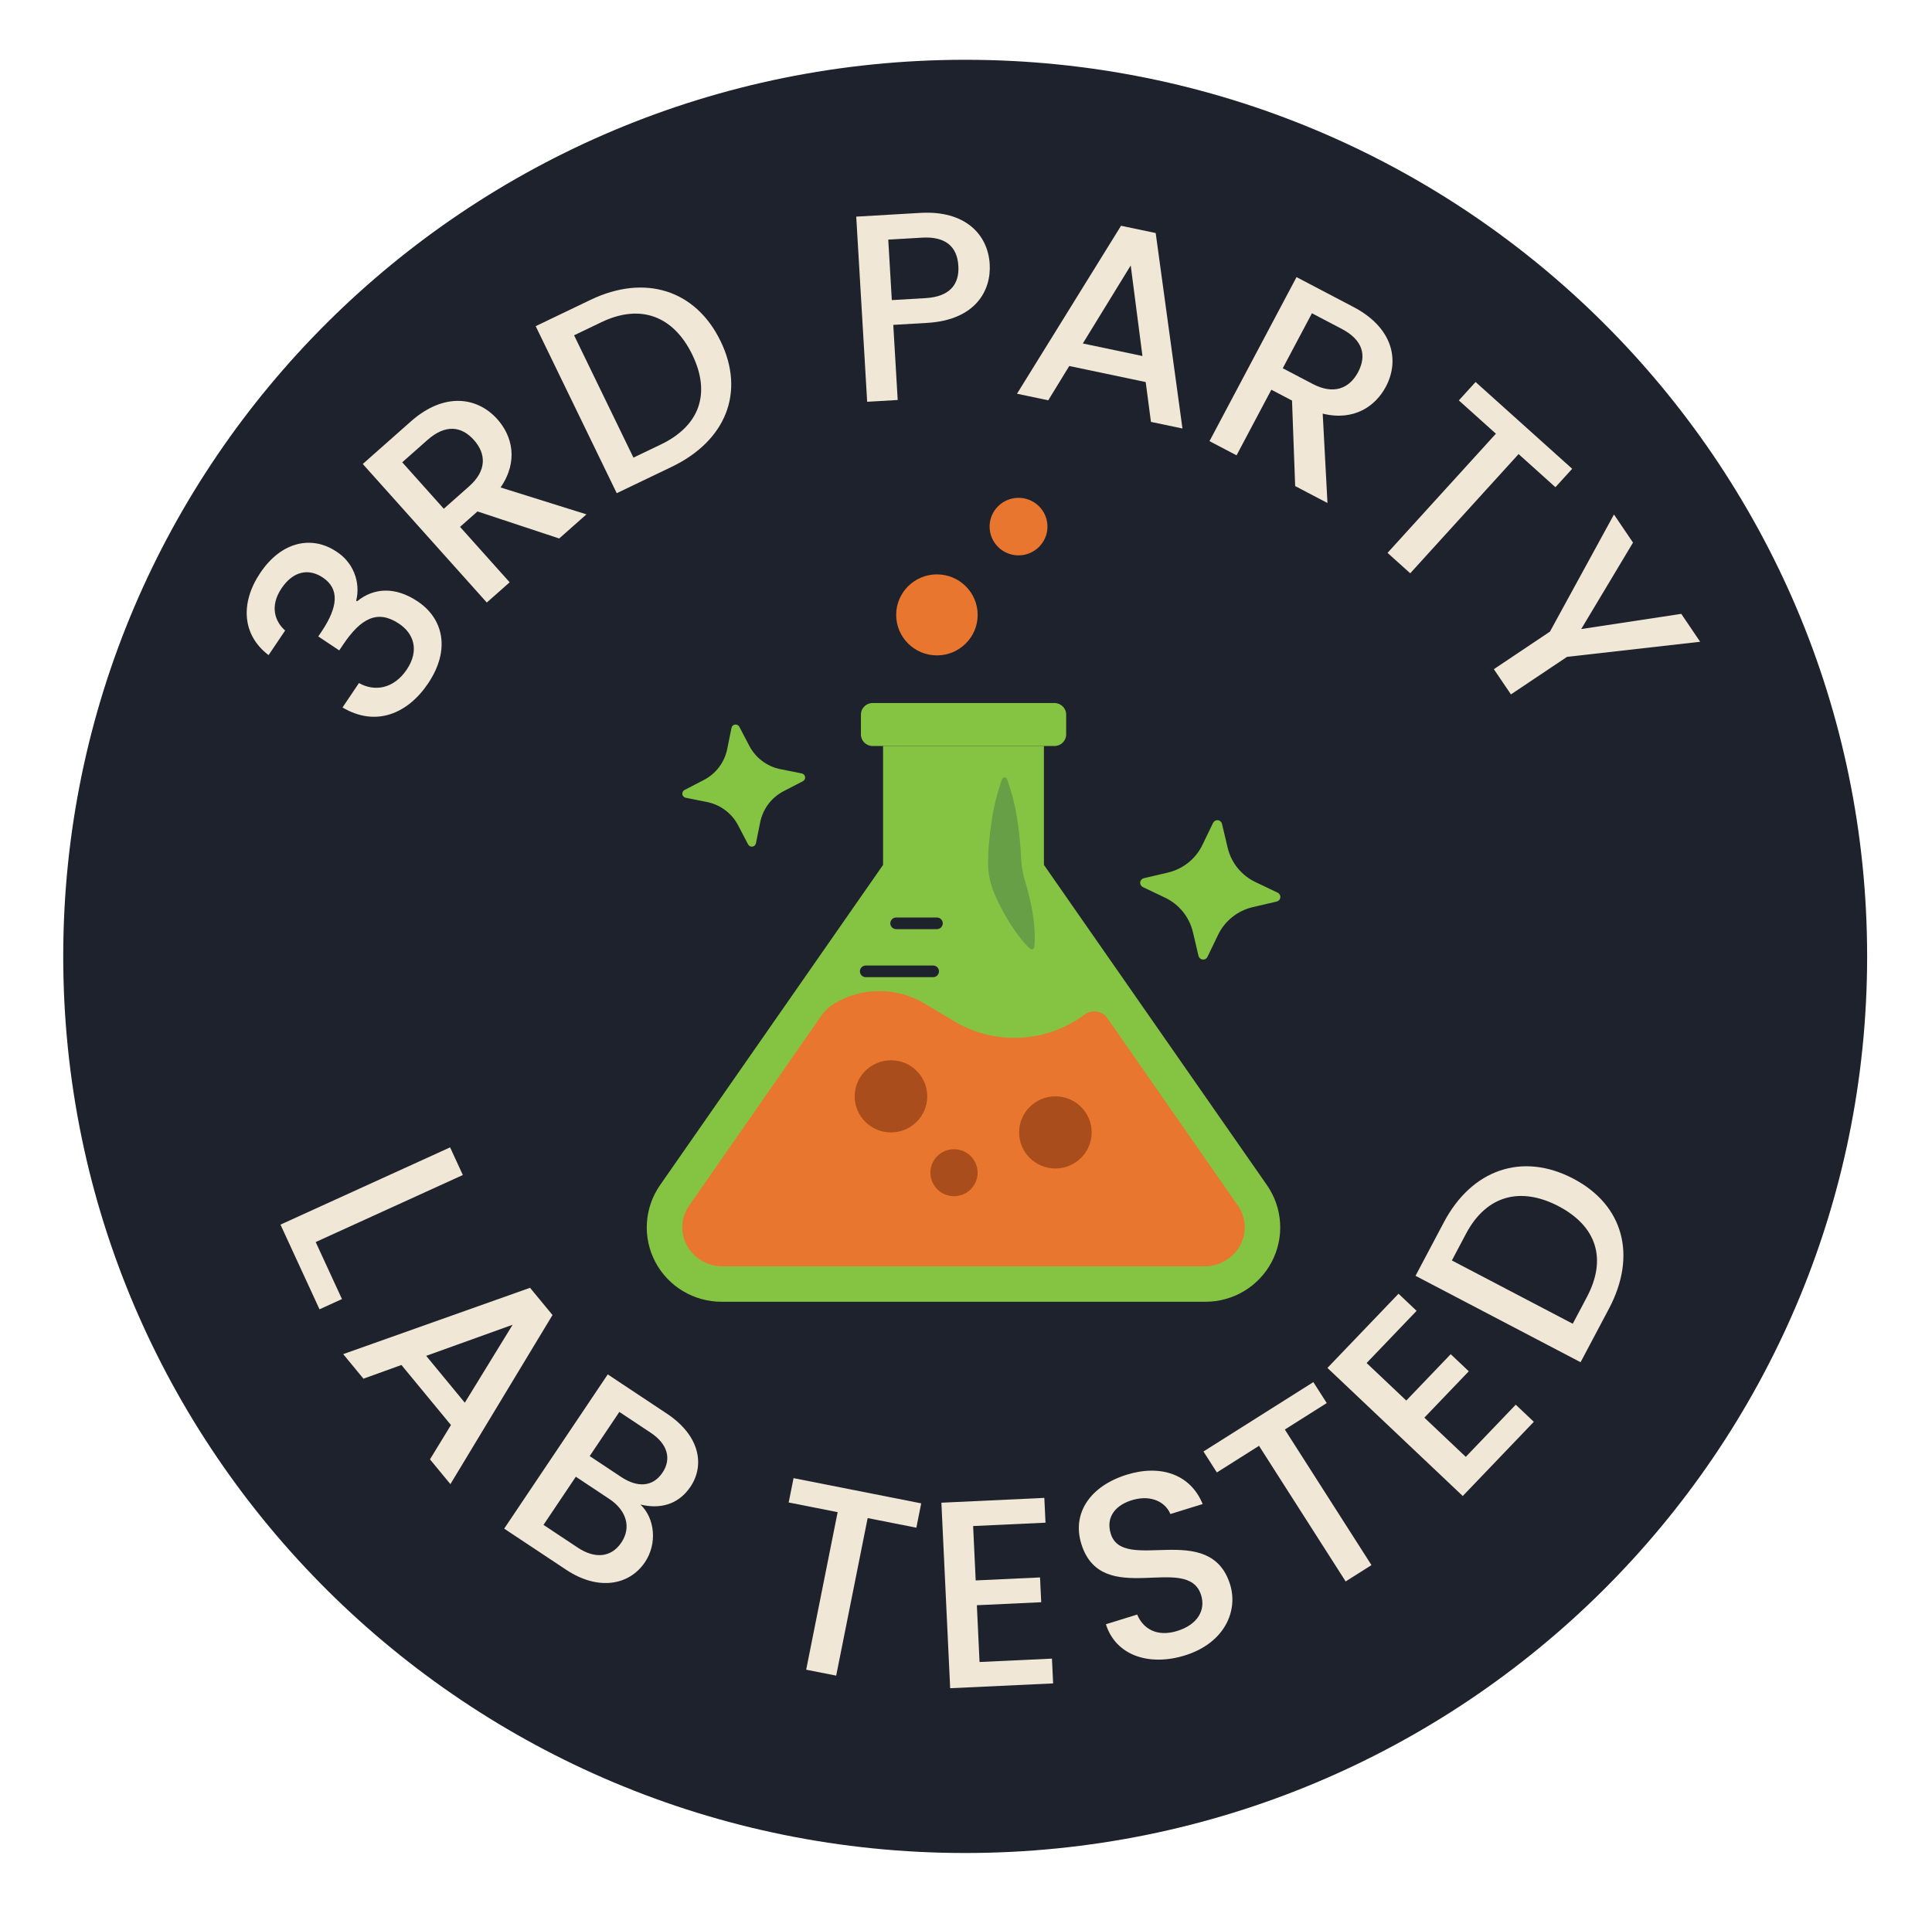 <svg width="103" height="102" viewBox="0 0 103 102" fill="none" xmlns="http://www.w3.org/2000/svg">
<path d="M51.456 98.812C78.013 98.812 99.542 77.406 99.542 51C99.542 24.594 78.013 3.188 51.456 3.188C24.9 3.188 3.371 24.594 3.371 51C3.371 77.406 24.9 98.812 51.456 98.812Z" fill="#1E222C"/>
<path d="M13.875 30.55C15.028 28.834 16.656 28.564 17.917 29.402C18.351 29.672 18.689 30.072 18.881 30.544C19.074 31.016 19.112 31.537 18.99 32.032L19.038 32.063C19.916 31.346 21.055 31.264 22.256 32.063C23.637 32.98 24.032 34.646 22.823 36.444C21.726 38.077 20.018 38.773 18.261 37.726L19.136 36.424C19.985 36.903 21.001 36.722 21.685 35.705C22.361 34.699 22.076 33.791 21.267 33.254C20.125 32.495 19.239 32.967 18.293 34.375L18.086 34.683L16.968 33.939L17.182 33.62C17.989 32.393 18.133 31.411 17.205 30.794C16.456 30.296 15.63 30.449 15.009 31.372C14.373 32.318 14.65 33.136 15.201 33.622L14.319 34.935C12.883 33.844 12.818 32.123 13.875 30.55Z" fill="#F0E7D6"/>
<path d="M21.906 22.471C23.67 20.91 25.44 21.154 26.515 22.355C27.295 23.227 27.662 24.578 26.687 25.994L31.265 27.428L29.812 28.715L25.456 27.273L24.526 28.096L27.171 31.051L25.952 32.13L19.34 24.742L21.906 22.471ZM22.791 23.46L21.444 24.652L23.66 27.129L25.007 25.937C25.959 25.095 25.92 24.195 25.264 23.462C24.598 22.718 23.742 22.618 22.791 23.46Z" fill="#F0E7D6"/>
<path d="M38.417 18.193C39.748 20.936 38.681 23.517 35.806 24.896L32.88 26.3L28.559 17.393L31.485 15.989C34.359 14.61 37.08 15.438 38.417 18.193ZM35.228 23.704C37.342 22.69 37.891 20.941 36.909 18.916C35.92 16.879 34.177 16.167 32.063 17.181L30.606 17.88L33.771 24.403L35.228 23.704Z" fill="#F0E7D6"/>
<path d="M49.423 17.219L47.623 17.324L47.859 21.33L46.231 21.425L45.648 11.552L49.077 11.352C51.434 11.215 52.669 12.482 52.764 14.088C52.847 15.494 52.008 17.068 49.423 17.219ZM49.345 15.898C50.616 15.823 51.151 15.18 51.093 14.185C51.033 13.162 50.426 12.599 49.155 12.673L47.355 12.778L47.545 16.003L49.345 15.898Z" fill="#F0E7D6"/>
<path d="M61.08 20.373L57.005 19.517L55.885 21.346L54.219 20.996L59.765 12.039L61.613 12.427L63.04 22.85L61.36 22.497L61.08 20.373ZM60.281 14.155L57.728 18.316L60.907 18.984L60.281 14.155Z" fill="#F0E7D6"/>
<path d="M72.159 16.371C74.247 17.466 74.638 19.2 73.883 20.622C73.336 21.654 72.191 22.469 70.517 22.057L70.771 26.823L69.049 25.92L68.881 21.36L67.779 20.782L65.924 24.281L64.481 23.524L69.121 14.777L72.159 16.371ZM71.538 17.541L69.943 16.705L68.387 19.637L69.982 20.473C71.108 21.064 71.942 20.713 72.403 19.845C72.87 18.964 72.664 18.132 71.538 17.541Z" fill="#F0E7D6"/>
<path d="M78.667 20.37L83.817 24.998L82.924 25.98L80.96 24.214L75.183 30.57L73.973 29.482L79.75 23.127L77.775 21.352L78.667 20.37Z" fill="#F0E7D6"/>
<path d="M86.045 27.435L87.06 28.934L84.299 33.544L89.633 32.734L90.64 34.222L83.543 35.027L80.552 37.029L79.641 35.684L82.632 33.681L86.045 27.435Z" fill="#F0E7D6"/>
<path d="M24.675 62.658L16.83 66.233L18.231 69.273L17.034 69.819L14.953 65.303L23.996 61.184L24.675 62.658Z" fill="#F0E7D6"/>
<path d="M24.041 75.99L21.401 72.788L19.376 73.519L18.297 72.209L28.258 68.672L29.456 70.124L24.012 79.142L22.923 77.821L24.041 75.99ZM27.329 70.643L22.721 72.301L24.78 74.799L27.329 70.643Z" fill="#F0E7D6"/>
<path d="M30.188 83.711L26.879 81.515L32.401 73.29L35.555 75.384C37.305 76.545 37.589 78.12 36.811 79.28C36.143 80.274 35.131 80.474 34.143 80.229C34.92 80.968 35.046 82.317 34.387 83.3C33.545 84.554 31.878 84.833 30.188 83.711ZM32.484 79.932L30.699 78.747L28.975 81.315L30.808 82.531C31.724 83.14 32.593 83.05 33.126 82.257C33.674 81.44 33.389 80.532 32.484 79.932ZM34.697 76.405L33.019 75.291L31.438 77.646L33.116 78.76C33.997 79.345 34.81 79.286 35.319 78.529C35.819 77.783 35.578 76.99 34.697 76.405Z" fill="#F0E7D6"/>
<path d="M42.306 78.822L49.112 80.167L48.853 81.465L46.257 80.952L44.579 89.353L42.979 89.037L44.657 80.636L42.047 80.12L42.306 78.822Z" fill="#F0E7D6"/>
<path d="M55.739 81.197L51.88 81.377L52.017 84.277L55.447 84.117L55.51 85.439L52.079 85.599L52.222 88.627L56.082 88.446L56.145 89.768L50.656 90.025L50.188 80.132L55.676 79.875L55.739 81.197Z" fill="#F0E7D6"/>
<path d="M63.167 88.277C61.267 88.865 59.482 88.284 58.959 86.613L60.626 86.097C60.937 86.85 61.679 87.306 62.758 86.972C63.852 86.634 64.284 85.86 64.033 85.058C63.319 82.775 58.74 85.817 57.651 82.338C57.133 80.68 58.135 79.237 60.075 78.637C61.892 78.075 63.474 78.628 64.117 80.203L62.396 80.736C62.141 80.114 61.398 79.703 60.406 79.98C59.495 80.232 58.935 80.883 59.219 81.793C59.887 83.926 64.499 81.039 65.579 84.49C66.021 85.903 65.285 87.622 63.167 88.277Z" fill="#F0E7D6"/>
<path d="M64.16 77.401L70.018 73.701L70.732 74.818L68.498 76.23L73.117 83.46L71.74 84.33L67.121 77.099L64.874 78.519L64.16 77.401Z" fill="#F0E7D6"/>
<path d="M75.523 69.901L72.858 72.683L74.973 74.685L77.341 72.212L78.305 73.124L75.936 75.597L78.144 77.687L80.808 74.905L81.772 75.818L77.983 79.775L70.769 72.945L74.559 68.988L75.523 69.901Z" fill="#F0E7D6"/>
<path d="M83.871 62.849C86.581 64.268 87.266 66.975 85.779 69.783L84.265 72.641L75.465 68.033L76.978 65.175C78.465 62.367 81.148 61.424 83.871 62.849ZM84.601 69.166C85.695 67.101 85.091 65.37 83.091 64.322C81.077 63.268 79.249 63.726 78.156 65.791L77.403 67.214L83.848 70.589L84.601 69.166Z" fill="#F0E7D6"/>
<path d="M65.148 43.931L65.449 45.204C65.543 45.6 65.724 45.97 65.981 46.287C66.237 46.604 66.561 46.86 66.93 47.036L68.115 47.602C68.163 47.624 68.202 47.661 68.228 47.707C68.253 47.752 68.264 47.805 68.258 47.857C68.252 47.909 68.231 47.958 68.196 47.997C68.161 48.036 68.115 48.063 68.064 48.075L66.784 48.374C66.386 48.467 66.013 48.648 65.695 48.903C65.376 49.158 65.118 49.48 64.941 49.847L64.372 51.026C64.35 51.073 64.313 51.112 64.267 51.137C64.221 51.163 64.168 51.173 64.116 51.168C64.064 51.162 64.015 51.14 63.975 51.106C63.936 51.071 63.908 51.025 63.896 50.974L63.596 49.702C63.502 49.306 63.32 48.935 63.064 48.618C62.808 48.301 62.483 48.045 62.114 47.869L60.929 47.304C60.882 47.281 60.843 47.244 60.817 47.199C60.792 47.153 60.781 47.101 60.787 47.049C60.792 46.997 60.814 46.948 60.849 46.909C60.884 46.87 60.93 46.842 60.981 46.83L62.261 46.531C62.659 46.438 63.031 46.257 63.35 46.002C63.669 45.748 63.926 45.425 64.103 45.058L64.672 43.88C64.695 43.833 64.732 43.794 64.778 43.768C64.824 43.743 64.876 43.732 64.929 43.738C64.981 43.743 65.03 43.765 65.069 43.8C65.109 43.834 65.136 43.88 65.148 43.931Z" fill="#85C443"/>
<path d="M39.415 38.755L39.949 39.775C40.115 40.092 40.35 40.369 40.638 40.584C40.926 40.799 41.258 40.947 41.611 41.017L42.745 41.244C42.79 41.253 42.831 41.276 42.863 41.309C42.895 41.342 42.915 41.385 42.922 41.43C42.928 41.476 42.92 41.522 42.899 41.563C42.878 41.604 42.845 41.637 42.804 41.658L41.778 42.19C41.459 42.355 41.181 42.589 40.965 42.875C40.749 43.161 40.6 43.492 40.529 43.843L40.301 44.97C40.292 45.015 40.269 45.056 40.236 45.087C40.202 45.119 40.159 45.139 40.114 45.146C40.068 45.152 40.021 45.145 39.98 45.124C39.939 45.103 39.906 45.069 39.884 45.029L39.35 44.009C39.184 43.691 38.948 43.415 38.661 43.2C38.373 42.985 38.041 42.837 37.688 42.767L36.554 42.54C36.509 42.531 36.468 42.508 36.436 42.475C36.404 42.441 36.384 42.399 36.377 42.354C36.371 42.308 36.379 42.262 36.4 42.221C36.421 42.18 36.454 42.147 36.495 42.126L37.521 41.594C37.84 41.429 38.118 41.195 38.334 40.909C38.55 40.623 38.699 40.292 38.77 39.941L38.998 38.814C39.007 38.769 39.03 38.728 39.063 38.696C39.097 38.665 39.139 38.644 39.185 38.638C39.231 38.632 39.278 38.639 39.319 38.66C39.36 38.681 39.393 38.715 39.415 38.755Z" fill="#85C443"/>
<path d="M67.544 63.197L55.654 46.12V39.781H47.079V46.12L35.189 63.197C34.775 63.792 34.533 64.488 34.488 65.21C34.443 65.932 34.598 66.652 34.936 67.293C35.273 67.934 35.781 68.471 36.404 68.845C37.026 69.219 37.74 69.417 38.467 69.417H64.266C64.993 69.417 65.707 69.219 66.329 68.845C66.952 68.471 67.46 67.934 67.797 67.293C68.135 66.652 68.29 65.932 68.245 65.21C68.2 64.488 67.958 63.792 67.544 63.197Z" fill="#85C443"/>
<path d="M56.219 37.489H46.519C46.176 37.489 45.898 37.766 45.898 38.107V39.163C45.898 39.504 46.176 39.781 46.519 39.781H56.219C56.562 39.781 56.84 39.504 56.84 39.163V38.107C56.84 37.766 56.562 37.489 56.219 37.489Z" fill="#85C443"/>
<path d="M57.827 54.099C56.837 54.84 55.648 55.271 54.411 55.336C53.173 55.401 51.945 55.098 50.882 54.464L49.276 53.507C48.55 53.074 47.717 52.846 46.87 52.849C46.022 52.851 45.191 53.083 44.467 53.52C44.206 53.678 43.981 53.888 43.807 54.138L36.752 64.271C36.536 64.575 36.408 64.93 36.38 65.301C36.353 65.671 36.428 66.042 36.597 66.373C36.783 66.727 37.064 67.022 37.409 67.226C37.753 67.43 38.148 67.534 38.549 67.528H64.184C64.586 67.534 64.981 67.43 65.325 67.226C65.67 67.022 65.951 66.727 66.137 66.373C66.306 66.042 66.381 65.671 66.354 65.301C66.326 64.93 66.198 64.575 65.982 64.271L59.035 54.292C58.97 54.199 58.886 54.12 58.79 54.059C58.693 53.998 58.585 53.958 58.472 53.94C58.359 53.922 58.244 53.926 58.133 53.954C58.022 53.981 57.918 54.031 57.827 54.099Z" fill="#E8762E"/>
<path d="M49.95 34.949C51.149 34.949 52.122 33.982 52.122 32.789C52.122 31.596 51.149 30.629 49.95 30.629C48.75 30.629 47.777 31.596 47.777 32.789C47.777 33.982 48.75 34.949 49.95 34.949Z" fill="#E8762E"/>
<path d="M54.3 29.615C55.152 29.615 55.843 28.928 55.843 28.081C55.843 27.234 55.152 26.547 54.3 26.547C53.448 26.547 52.758 27.234 52.758 28.081C52.758 28.928 53.448 29.615 54.3 29.615Z" fill="#E8762E"/>
<path d="M49.949 49.546H47.777C47.694 49.546 47.615 49.514 47.556 49.456C47.498 49.397 47.465 49.318 47.465 49.236C47.465 49.154 47.498 49.075 47.556 49.017C47.615 48.959 47.694 48.926 47.777 48.926H49.949C50.032 48.926 50.111 48.959 50.17 49.017C50.228 49.075 50.261 49.154 50.261 49.236C50.261 49.318 50.228 49.397 50.17 49.456C50.111 49.514 50.032 49.546 49.949 49.546Z" fill="#1E222C"/>
<path d="M49.749 52.108H46.157C46.115 52.108 46.075 52.1 46.037 52.084C45.999 52.069 45.965 52.046 45.935 52.017C45.906 51.989 45.883 51.954 45.868 51.916C45.852 51.879 45.844 51.838 45.844 51.798C45.844 51.757 45.852 51.716 45.868 51.679C45.883 51.641 45.906 51.607 45.935 51.578C45.965 51.549 45.999 51.526 46.037 51.511C46.075 51.495 46.115 51.487 46.157 51.487H49.749C49.831 51.487 49.911 51.52 49.969 51.578C50.027 51.637 50.06 51.715 50.06 51.798C50.06 51.88 50.027 51.959 49.969 52.017C49.911 52.075 49.831 52.108 49.749 52.108Z" fill="#1E222C"/>
<path d="M47.5 60.386C48.568 60.386 49.434 59.525 49.434 58.463C49.434 57.401 48.568 56.54 47.5 56.54C46.432 56.54 45.566 57.401 45.566 58.463C45.566 59.525 46.432 60.386 47.5 60.386Z" fill="#A84D1B"/>
<path d="M56.266 62.309C57.334 62.309 58.199 61.448 58.199 60.386C58.199 59.324 57.334 58.463 56.266 58.463C55.198 58.463 54.332 59.324 54.332 60.386C54.332 61.448 55.198 62.309 56.266 62.309Z" fill="#A84D1B"/>
<path d="M50.86 63.787C51.555 63.787 52.119 63.226 52.119 62.535C52.119 61.844 51.555 61.283 50.86 61.283C50.165 61.283 49.602 61.844 49.602 62.535C49.602 63.226 50.165 63.787 50.86 63.787Z" fill="#A84D1B"/>
<path d="M53.685 41.542C53.957 42.29 54.148 43.065 54.257 43.853C54.316 44.238 54.358 44.623 54.391 45.008C54.403 45.201 54.422 45.393 54.429 45.586C54.435 45.795 54.448 45.932 54.464 46.088C54.5 46.395 54.562 46.699 54.649 46.995C54.761 47.341 54.861 47.732 54.944 48.107C55.027 48.491 55.088 48.88 55.127 49.271C55.172 49.678 55.178 50.088 55.144 50.496C55.142 50.523 55.132 50.548 55.115 50.569C55.099 50.591 55.077 50.607 55.051 50.616C55.026 50.625 54.999 50.627 54.973 50.622C54.946 50.616 54.922 50.604 54.903 50.585C54.61 50.297 54.346 49.981 54.115 49.643C53.889 49.32 53.681 48.985 53.493 48.64C53.403 48.468 53.309 48.297 53.228 48.121L53.103 47.859L52.985 47.583C52.812 47.154 52.709 46.699 52.681 46.238C52.667 45.828 52.681 45.417 52.721 45.008C52.754 44.623 52.796 44.238 52.856 43.853C52.964 43.065 53.155 42.29 53.427 41.542C53.437 41.516 53.455 41.494 53.478 41.478C53.501 41.462 53.528 41.454 53.556 41.454C53.584 41.454 53.611 41.462 53.634 41.478C53.657 41.494 53.675 41.516 53.685 41.542Z" fill="#679F47"/>
</svg>
